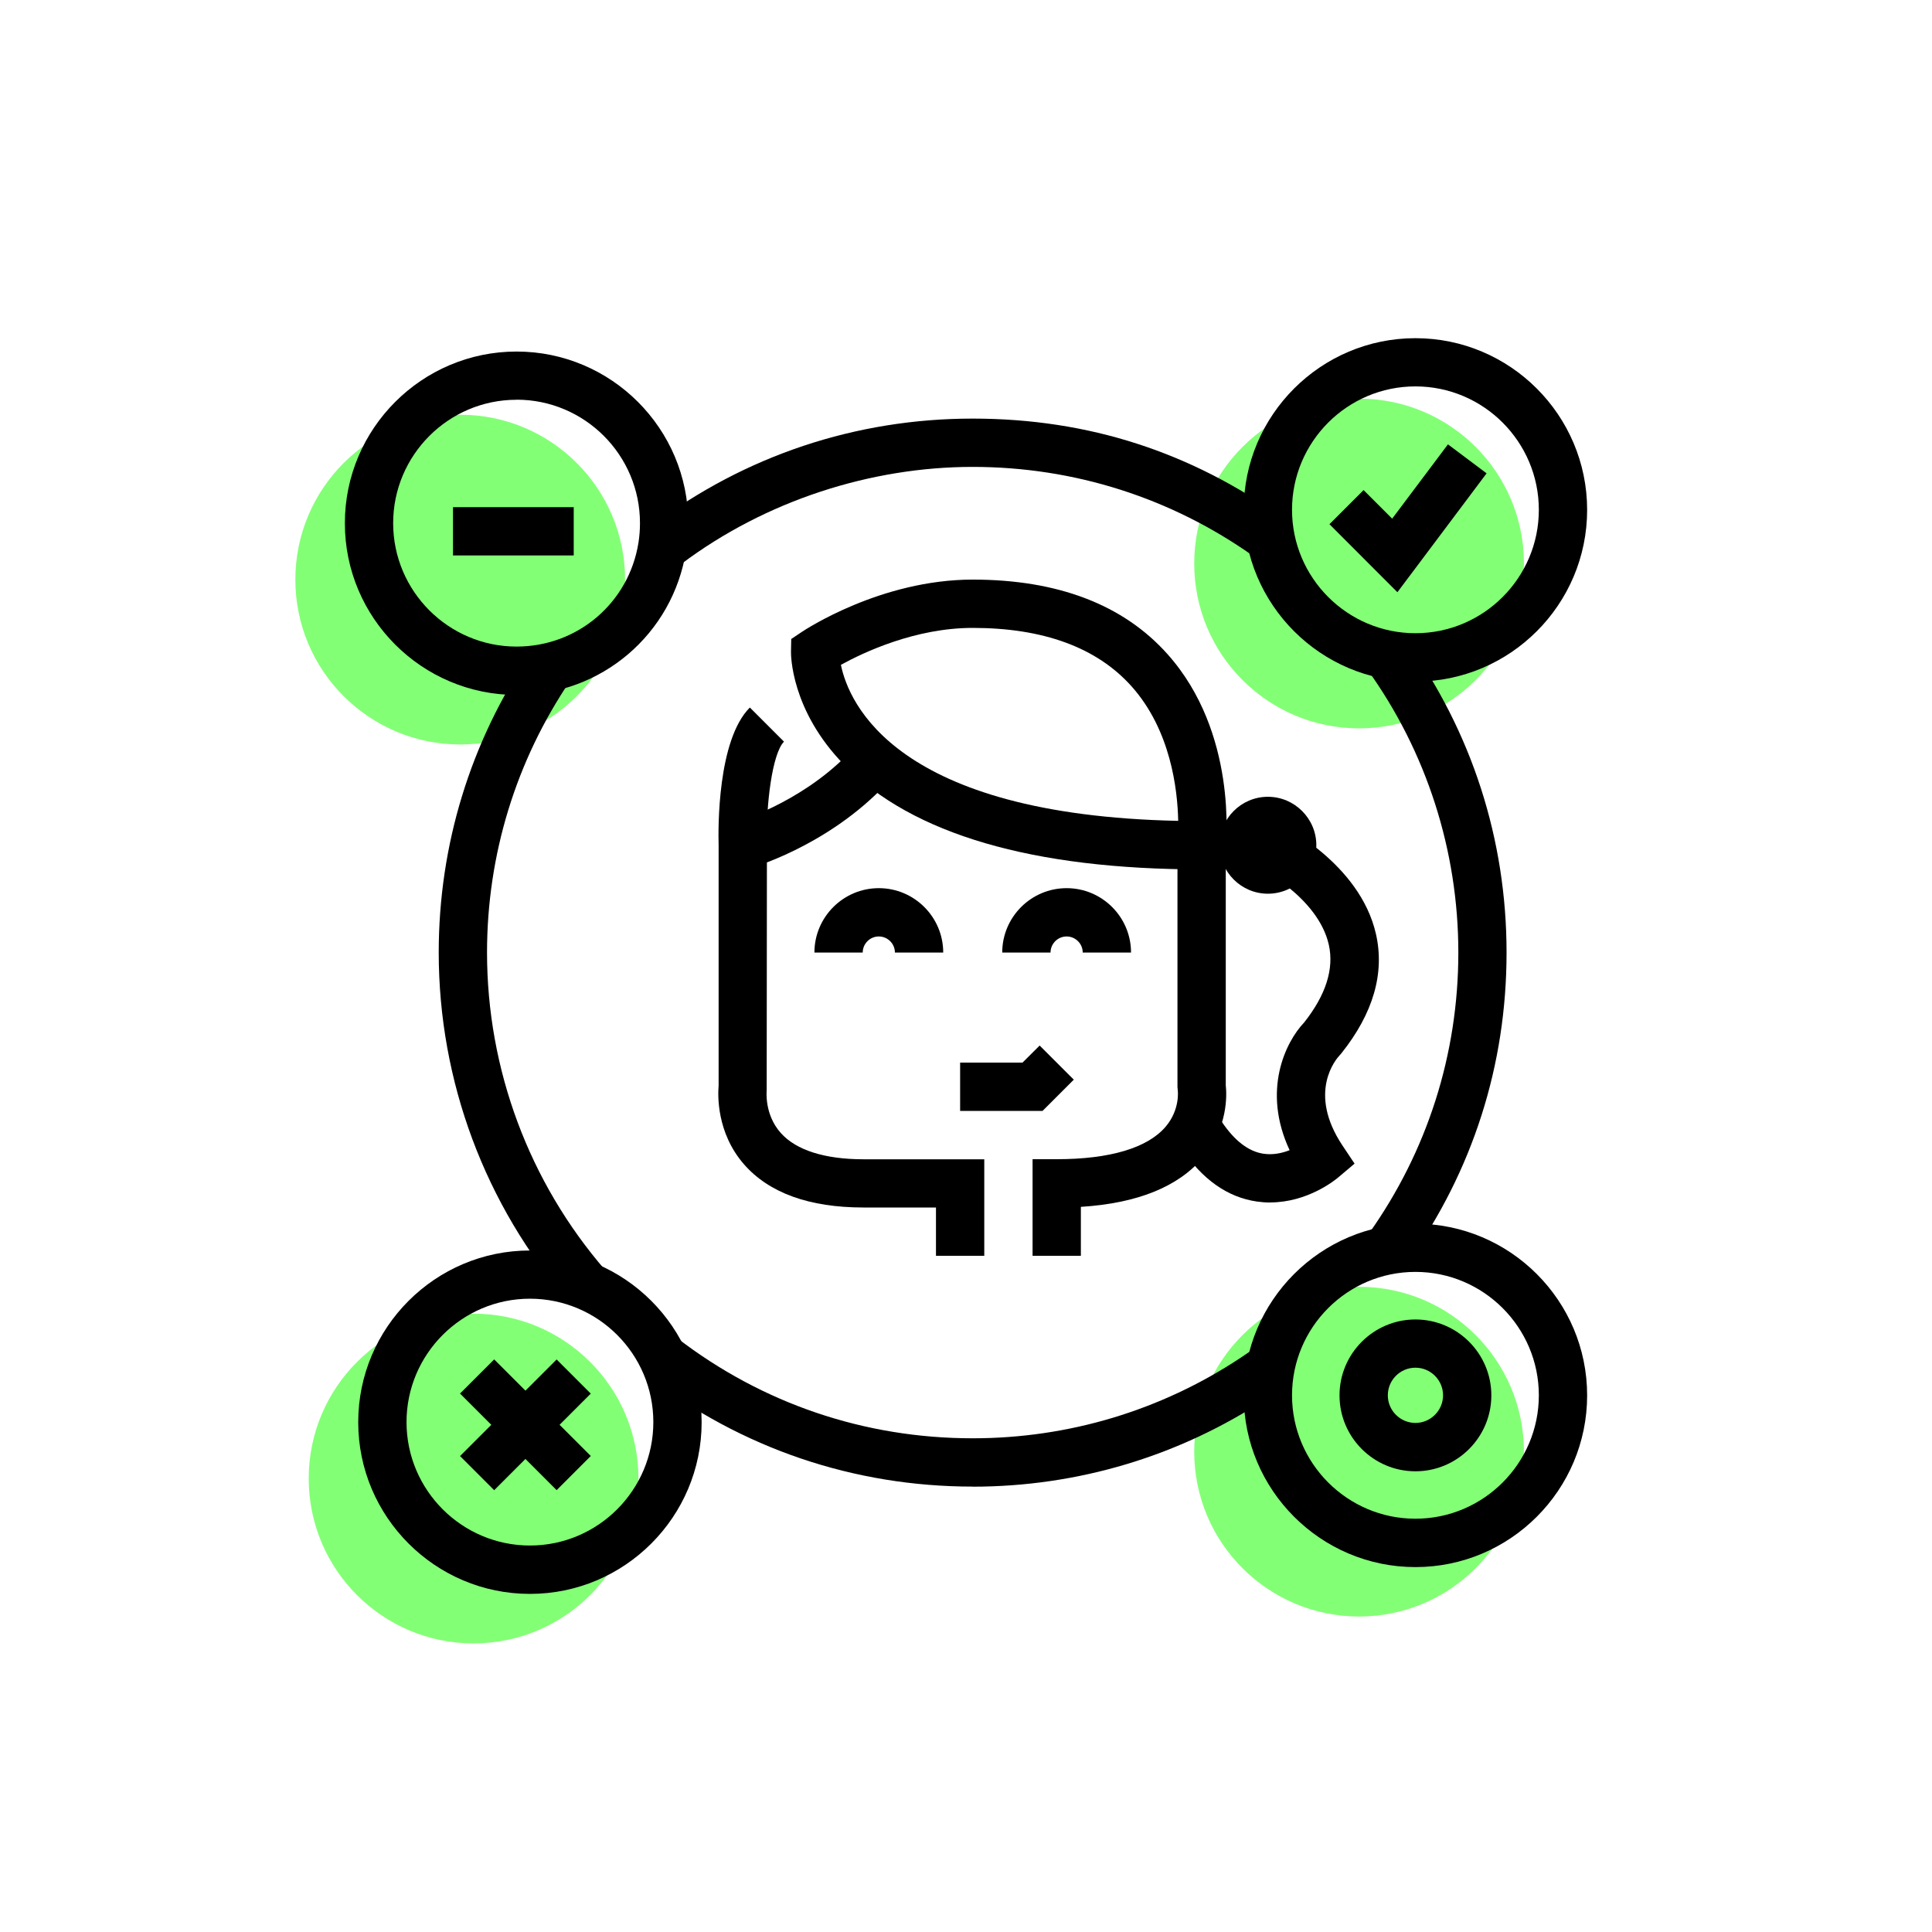 <?xml version="1.0" encoding="UTF-8"?> <svg xmlns="http://www.w3.org/2000/svg" id="Layer_1" viewBox="0 0 240 240"><defs><style>.cls-1{fill:#83ff76;}</style></defs><circle class="cls-1" cx="58.83" cy="183.67" r="20.48"></circle><circle class="cls-1" cx="57.17" cy="72" r="20.48"></circle><circle class="cls-1" cx="168.83" cy="70" r="20.48"></circle><circle class="cls-1" cx="168.83" cy="180.33" r="20.48"></circle><g><path d="M84.62,70.07l-3.6-4.8c11.55-8.68,25.32-13.27,39.81-13.27s27.14,4.23,38.4,12.24l-3.47,4.89c-10.24-7.28-22.32-11.13-34.93-11.13s-25.7,4.17-36.21,12.07Z"></path><path d="M70.67,161.73c-10.43-12.04-16.17-27.45-16.17-43.4,0-13.34,3.94-26.2,11.41-37.2l4.96,3.37c-6.78,10-10.37,21.7-10.37,33.83,0,14.5,5.22,28.52,14.7,39.47l-4.54,3.93Z"></path><path d="M120.83,184.67c-14.76,0-28.74-4.75-40.41-13.73l3.66-4.75c10.61,8.17,23.32,12.48,36.75,12.48,11.89,0,23.38-3.45,33.25-9.98,.41-.27,.81-.54,1.21-.82l3.44,4.92c-.44,.31-.89,.61-1.34,.91-10.85,7.18-23.49,10.98-36.56,10.98Z"></path><path d="M174.92,156.74l-4.89-3.48c7.28-10.24,11.13-22.32,11.13-34.93s-3.93-24.96-11.38-35.27l4.86-3.51c8.19,11.34,12.51,24.75,12.51,38.78s-4.23,27.14-12.25,38.41Z"></path><path d="M175.83,84.67c-11.76,0-21.33-9.57-21.33-21.33s9.57-21.33,21.33-21.33,21.33,9.57,21.33,21.33-9.57,21.33-21.33,21.33Zm0-36.67c-8.46,0-15.33,6.88-15.33,15.33s6.88,15.33,15.33,15.33,15.33-6.88,15.33-15.33-6.88-15.33-15.33-15.33Z"></path><polygon points="173.59 73.57 165.15 65.12 169.39 60.88 172.94 64.43 179.87 55.2 184.67 58.8 173.59 73.57"></polygon><path d="M175.83,194.67c-11.76,0-21.33-9.57-21.33-21.33s9.57-21.33,21.33-21.33,21.33,9.57,21.33,21.33-9.57,21.33-21.33,21.33Zm0-36.67c-8.46,0-15.33,6.88-15.33,15.33s6.88,15.33,15.33,15.33,15.33-6.88,15.33-15.33-6.88-15.33-15.33-15.33Z"></path><path d="M175.83,182.77c-5.2,0-9.43-4.23-9.43-9.43s4.23-9.43,9.43-9.43,9.43,4.23,9.43,9.43-4.23,9.43-9.43,9.43Zm0-12.87c-1.89,0-3.43,1.54-3.43,3.43s1.54,3.43,3.43,3.43,3.43-1.54,3.43-3.43-1.54-3.43-3.43-3.43Z"></path><path d="M64.17,86.33c-11.76,0-21.33-9.57-21.33-21.33s9.57-21.33,21.33-21.33,21.33,9.57,21.33,21.33c0,1.14-.09,2.28-.27,3.4-1.66,10.39-10.52,17.94-21.06,17.94Zm0-36.67c-8.46,0-15.33,6.88-15.33,15.33s6.88,15.33,15.33,15.33c7.58,0,13.94-5.42,15.14-12.89,.13-.8,.19-1.63,.19-2.45,0-8.46-6.88-15.33-15.33-15.33Z"></path><path d="M65.83,198c-11.76,0-21.33-9.57-21.33-21.33s9.57-21.33,21.33-21.33,21.33,9.57,21.33,21.33-9.57,21.33-21.33,21.33Zm0-36.67c-8.45,0-15.33,6.88-15.33,15.33s6.88,15.33,15.33,15.33,15.33-6.88,15.33-15.33-6.88-15.33-15.33-15.33Z"></path><g><rect x="62.27" y="168.51" width="6" height="16.97" transform="translate(-106.04 97.99) rotate(-45)"></rect><rect x="56.78" y="174" width="16.97" height="6" transform="translate(-106.04 97.99) rotate(-45)"></rect></g><g><path d="M140.5,118.33h-6c0-1.1-.9-2-2-2s-2,.9-2,2h-6c0-4.41,3.59-8,8-8s8,3.59,8,8Z"></path><path d="M117.17,118.33h-6c0-1.1-.9-2-2-2s-2,.9-2,2h-6c0-4.41,3.59-8,8-8s8,3.59,8,8Z"></path><polygon points="129.51 138 119.27 138 119.27 132 127.02 132 129.15 129.88 133.39 134.12 129.51 138"></polygon><path d="M134.27,156h-6v-12h3c6.61,0,11.3-1.4,13.55-4.06,1.78-2.11,1.49-4.42,1.49-4.44l-.04-.49v-30h6v29.81c.13,1.19,.3,5.26-2.87,9.01-3.06,3.61-8.14,5.65-15.13,6.09v6.09Z"></path><path d="M151.94,108h-2.68c-20.98,0-35.91-4.37-44.37-12.97-6.68-6.79-6.64-13.78-6.63-14.08l.03-1.57,1.3-.87c.4-.27,9.83-6.51,21.24-6.51,10.58,0,18.73,3.12,24.21,9.27,8.72,9.77,7.27,23.5,7.2,24.07l-.3,2.66Zm-47.48-25.41c.98,4.78,6.83,18.65,41.9,19.38-.08-3.91-.93-11.29-5.82-16.74-4.3-4.79-10.93-7.23-19.71-7.23-7.12,0-13.54,3.03-16.37,4.59Z"></path><path d="M157.77,149.38c-.53,0-1.07-.04-1.63-.12-3.64-.52-6.79-2.74-9.37-6.6l4.99-3.33c1.58,2.36,3.32,3.71,5.19,3.99,1.2,.18,2.33-.08,3.25-.44-3.44-7.36-.55-13.39,1.81-15.87,2.7-3.42,3.73-6.66,3.06-9.65-1.34-5.95-8.8-9.63-8.87-9.67l2.6-5.41c.41,.2,10.11,4.94,12.12,13.72,1.12,4.89-.33,9.89-4.3,14.86l-.22,.25c-.4,.43-4.04,4.59,.38,11.21l1.49,2.23-2.05,1.73c-.41,.35-3.82,3.09-8.43,3.09Z"></path><path d="M122.27,156h-6v-6h-9c-6.75,0-11.75-1.81-14.86-5.38-3.41-3.92-3.24-8.6-3.14-9.76v-29.85c-.06-2.08-.16-13.08,3.88-17.12l4.24,4.24c-1.44,1.44-2.26,7.78-2.12,12.79l-.03,30.5c0,.09-.32,3,1.75,5.32,1.9,2.14,5.46,3.27,10.28,3.27h15v12Z"></path><path d="M93.07,107.89l-1.62-5.78,.81,2.89-.81-2.89c.08-.02,7.7-2.24,13.69-8.23l4.24,4.24c-7.14,7.14-15.94,9.66-16.31,9.77Z"></path><path d="M157.5,111.02c-3.31,0-6.01-2.7-6.01-6.02s2.7-6.02,6.01-6.02,6.02,2.7,6.02,6.02-2.7,6.02-6.02,6.02Z"></path></g><rect x="56.27" y="63" width="15" height="6"></rect></g></svg> 
